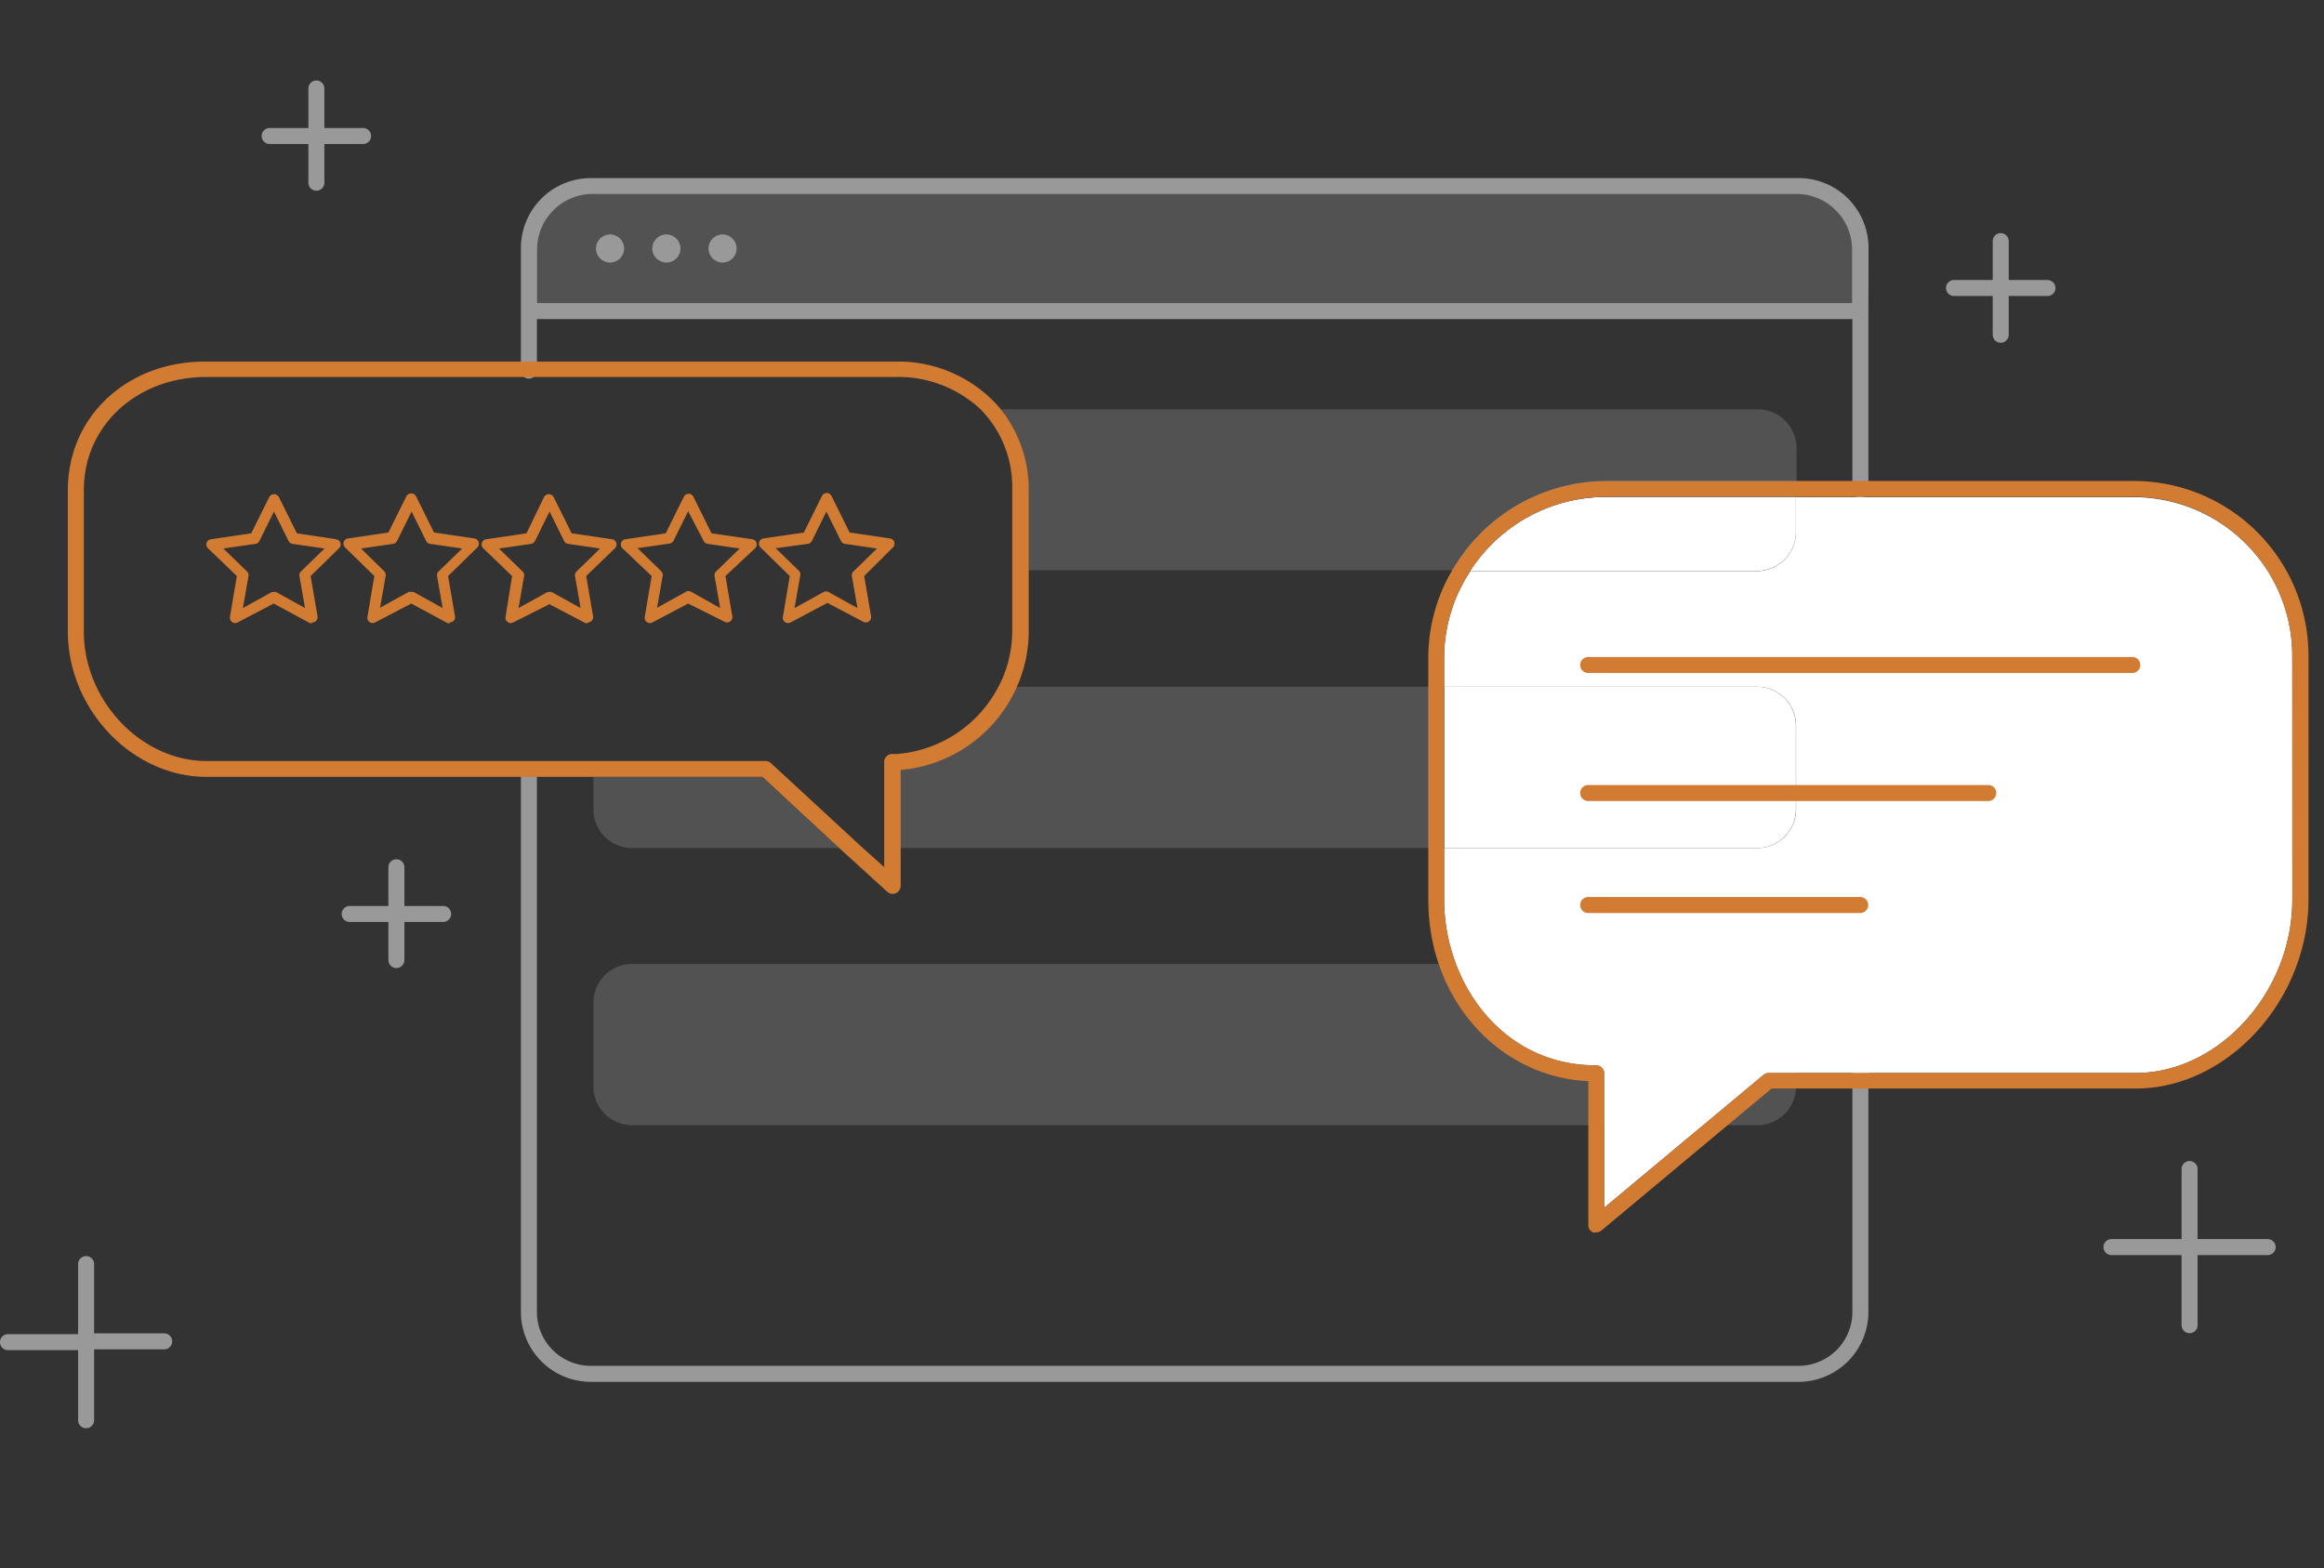 <svg xmlns="http://www.w3.org/2000/svg" viewBox="0 0 145.22 98"><rect x="0" y="0" width="145.22" height="98" fill="#333333" stroke="none"/><title>icon-reviews</title><g id="Capa_2" data-name="Capa 2"><g id="Capa_1-2" data-name="Capa 1"><path d="M112.39,86.36H36.92A4.37,4.37,0,0,1,32.55,82V48.29a.5.5,0,0,1,1,0V82a3.37,3.37,0,0,0,3.37,3.36h75.47A3.37,3.37,0,0,0,115.75,82V63.08a.5.5,0,1,1,1,0V82A4.37,4.37,0,0,1,112.39,86.36Z" style="fill:#999"/><path d="M33.05,19.44V15.6a4,4,0,0,1,4-4h75.25a4,4,0,0,1,4,4v3.84Z" style="fill:#999;opacity:0.3;isolation:isolate"/><path d="M116.76,15.6v-.11a4.37,4.37,0,0,0-4.37-4.36H36.92a4.37,4.37,0,0,0-4.37,4.36v7.67a.5.5,0,1,0,1,0V19.94h82.2V30.61a.5.5,0,0,0,1,0V19.45h0Zm-83.2,3.34V15.6A3.48,3.48,0,0,1,37,12.12h75.25a3.48,3.48,0,0,1,3.48,3.46v3.36Z" style="fill:#999"/><circle cx="38.12" cy="15.53" r="0.88" style="fill:#999"/><circle cx="41.64" cy="15.53" r="0.88" style="fill:#999"/><path d="M109.81,70.32H39.5a2.42,2.42,0,0,1-2.42-2.42V62.66a2.42,2.42,0,0,1,2.42-2.42h70.31a2.42,2.42,0,0,1,2.42,2.42V67.9A2.42,2.42,0,0,1,109.81,70.32Z" style="fill:#999;opacity:0.3;isolation:isolate"/><circle cx="45.15" cy="15.53" r="0.88" style="fill:#999"/><path d="M37.08,33.26V28A2.42,2.42,0,0,1,39.5,25.6H61.2a7.54,7.54,0,0,0-5.35-2h-43c-4.37,0-7.66,3-7.66,7.06v8.85c0,4.31,3.58,8.08,7.66,8.08H37.08V45.34a2.42,2.42,0,0,1,2.42-2.42H62.38a7.44,7.44,0,0,0,.86-3.45v-3.8H39.5A2.42,2.42,0,0,1,37.08,33.26Z" style="fill:none"/><polygon points="55.24 54.22 55.24 52.99 53.92 52.99 55.24 54.22" style="fill:none"/><path d="M90.24,42.92h19.57a2.42,2.42,0,0,1,2.42,2.42v5.24A2.42,2.42,0,0,1,109.81,53H90.24v3.23c0,5.09,3.55,10.35,9.5,10.35a.5.5,0,0,1,.5.5v8.4l9.95-8.3a.5.5,0,0,1,.32-.12h22.93c5.22,0,9.8-5.06,9.8-10.83V41.07a9.92,9.92,0,0,0-9.8-10H112.22v2.2a2.42,2.42,0,0,1-2.42,2.42H91.88a9.83,9.83,0,0,0-1.64,5.4Z" style="fill:#fff"/><path d="M100.26,30.06h12V28a2.42,2.42,0,0,0-2.42-2.42H62.56a8,8,0,0,1,1.69,5v5.06H90.72A11.14,11.14,0,0,1,100.26,30.06Z" style="fill:#999;opacity:0.3;isolation:isolate"/><path d="M112.22,33.26v-2.2h-12a10.1,10.1,0,0,0-8.37,4.62h17.93A2.42,2.42,0,0,0,112.22,33.26Z" style="fill:#fff"/><path d="M100.26,30.55h12v-.5h-12a11.14,11.14,0,0,0-9.54,5.62h.57A10.58,10.58,0,0,1,100.26,30.55Z" style="fill:#3b66a8"/><path d="M91.28,35.67h.6a10.1,10.1,0,0,1,8.37-4.62h12v-.5h-12A10.58,10.58,0,0,0,91.28,35.67Z" style="fill:#3b66a8"/><path d="M63.51,42.92a8.76,8.76,0,0,1-7.26,5.19V53h33V42.92Z" style="fill:#999;opacity:0.3;isolation:isolate"/><path d="M112.22,50.58V45.34a2.42,2.42,0,0,0-2.42-2.42H90.24V53h19.57A2.42,2.42,0,0,0,112.22,50.58Z" style="fill:#fff"/><rect x="89.24" y="42.92" width="0.5" height="10.07" style="fill:#3b66a8"/><rect x="89.74" y="42.92" width="0.5" height="10.07" style="fill:#3b66a8"/><path d="M133.44,30.06H100.26a11.14,11.14,0,0,0-9.54,5.62,10.76,10.76,0,0,0-1.47,5.4V56.23c0,6.18,4.35,11.07,10,11.34v9a.5.5,0,0,0,.29.45.51.51,0,0,0,.21,0,.5.5,0,0,0,.32-.12l10.63-8.87h22.75c5.75,0,10.8-5.53,10.8-11.83V41.07A10.92,10.92,0,0,0,133.44,30.06Zm9.8,26.17c0,5.77-4.58,10.83-9.8,10.83H110.51a.5.5,0,0,0-.32.12l-9.95,8.3v-8.4a.5.5,0,0,0-.5-.5c-5.95,0-9.5-5.26-9.5-10.35V41.07a9.83,9.83,0,0,1,1.64-5.4,10.1,10.1,0,0,1,8.37-4.62h33.18a9.92,9.92,0,0,1,9.8,10Z" style="fill:#d27b33;isolation:isolate"/><path d="M37.08,48.56v2A2.42,2.42,0,0,0,39.5,53H52.44l-4.81-4.44Z" style="fill:#999;opacity:0.3;isolation:isolate"/><path d="M62.56,25.6a8.36,8.36,0,0,0-6.7-3h-43C8,22.56,4.24,26,4.24,30.62v8.85c0,4.84,4,9.08,8.66,9.08H47.64L52.44,53l3,2.73a.5.5,0,0,0,.84-.37V48.12a8.76,8.76,0,0,0,7.26-5.19,8.53,8.53,0,0,0,.74-3.45V30.62A8,8,0,0,0,62.56,25.6Zm.69,13.87a7.44,7.44,0,0,1-.86,3.45,7.85,7.85,0,0,1-6.32,4.2h-.32a.5.5,0,0,0-.5.5v6.57L53.92,53l-5.75-5.31a.5.5,0,0,0-.34-.13H12.9c-4.08,0-7.66-3.78-7.66-8.08V30.62c0-4,3.29-7.06,7.66-7.06h43a7.54,7.54,0,0,1,5.35,2,6.88,6.88,0,0,1,2,5v8.85Z" style="fill:#d27b33"/><path d="M133.24,42.06h-34a.5.5,0,0,1,0-1h34a.5.5,0,0,1,0,1Z" style="fill:#d27b33"/><path d="M124.24,50.06h-25a.5.5,0,0,1,0-1h25a.5.5,0,0,1,0,1Z" style="fill:#d27b33"/><path d="M116.24,57.06h-17a.5.5,0,0,1,0-1h17a.5.5,0,0,1,0,1Z" style="fill:#d27b33"/><path d="M10.27,83.33H5.88V79a.5.5,0,0,0-1,0v4.38H.5a.5.5,0,0,0,0,1H4.88v4.38a.5.5,0,0,0,1,0V84.33h4.38a.5.5,0,0,0,0-1Z" style="fill:#999"/><path d="M27.69,56.62H25.27V54.2a.5.5,0,0,0-1,0v2.42H21.85a.5.5,0,0,0,0,1h2.42V60a.5.5,0,0,0,1,0V57.62h2.42a.5.5,0,0,0,0-1Z" style="fill:#999"/><path d="M22.69,9a.5.5,0,0,0,0-1H20.27V5.53a.5.5,0,0,0-1,0V8H16.85a.5.5,0,0,0,0,1h2.42v2.42a.5.5,0,0,0,1,0V9Z" style="fill:#999"/><path d="M127.94,17.5h-2.42V15.07a.5.5,0,1,0-1,0V17.5H122.1a.5.5,0,1,0,0,1h2.42v2.42a.5.5,0,1,0,1,0V18.5h2.42a.5.5,0,0,0,0-1Z" style="fill:#999"/><path d="M141.7,77.44h-4.38V73.06a.5.5,0,1,0-1,0v4.38h-4.38a.5.5,0,0,0,0,1h4.38v4.38a.5.5,0,0,0,1,0V78.44h4.38a.5.5,0,0,0,0-1Z" style="fill:#999"/><path d="M28.11,38.94a.33.33,0,0,1-.15,0L25.7,37.72,23.44,38.9a.33.33,0,0,1-.48-.35L23.39,36l-1.82-1.78a.33.33,0,0,1,.18-.57l2.52-.37,1.13-2.28a.35.35,0,0,1,.59,0l1.13,2.28,2.52.37a.33.33,0,0,1,.18.57L28,36l.43,2.51a.33.33,0,0,1-.33.39ZM25.7,37a.33.33,0,0,1,.15,0l1.81,1-.35-2a.33.33,0,0,1,.1-.29l1.47-1.43-2-.29a.33.33,0,0,1-.25-.18l-.91-1.84-.91,1.84a.33.33,0,0,1-.25.18l-2,.29L24,35.69a.33.33,0,0,1,.1.29l-.35,2,1.81-1A.33.33,0,0,1,25.7,37Z" style="fill:#d27b33"/><path d="M19.51,38.94a.33.33,0,0,1-.15,0L17.1,37.72,14.85,38.9a.33.33,0,0,1-.48-.35L14.8,36,13,34.27a.33.33,0,0,1,.18-.57l2.52-.37,1.13-2.28a.35.35,0,0,1,.59,0l1.13,2.28L21,33.7a.33.33,0,0,1,.18.57L19.41,36l.43,2.51a.33.33,0,0,1-.33.39ZM17.1,37a.33.33,0,0,1,.15,0l1.81,1-.35-2a.33.33,0,0,1,.1-.29l1.47-1.43-2-.29a.33.33,0,0,1-.25-.18l-.91-1.84-.91,1.84a.33.33,0,0,1-.25.18l-2,.29,1.47,1.43a.33.33,0,0,1,.1.29l-.35,2,1.81-1A.33.33,0,0,1,17.1,37Z" style="fill:#d27b33"/><path d="M36.73,38.94a.33.33,0,0,1-.15,0l-2.25-1.18L32.07,38.9a.33.33,0,0,1-.48-.35L32,36,30.2,34.27a.33.33,0,0,1,.18-.57l2.52-.37L34,31.05a.35.35,0,0,1,.59,0l1.13,2.28,2.52.37a.33.33,0,0,1,.18.57L36.63,36l.43,2.51a.33.33,0,0,1-.33.39ZM34.32,37a.33.33,0,0,1,.15,0l1.81,1-.35-2a.33.33,0,0,1,.1-.29l1.47-1.43-2-.29a.33.33,0,0,1-.25-.18l-.91-1.84-.91,1.84a.33.33,0,0,1-.25.18l-2,.29,1.47,1.43a.33.33,0,0,1,.1.29l-.35,2,1.81-1A.33.33,0,0,1,34.32,37Z" style="fill:#d27b33"/><path d="M40.62,38.94a.33.33,0,0,1-.33-.39L40.72,36,38.9,34.27a.33.33,0,0,1,.18-.57l2.52-.37,1.13-2.28a.33.33,0,0,1,.3-.19h0a.33.33,0,0,1,.3.19l1.13,2.28L47,33.7a.33.33,0,0,1,.18.57L45.33,36l.43,2.51a.33.33,0,0,1-.48.35L43,37.72,40.77,38.9A.33.33,0,0,1,40.62,38.94Zm-.78-4.68,1.47,1.43a.33.33,0,0,1,.1.29l-.35,2,1.81-1a.33.33,0,0,1,.31,0L45,38l-.35-2a.33.33,0,0,1,.1-.29l1.47-1.43-2-.29a.33.33,0,0,1-.25-.18L43,31.95l-.91,1.84a.33.33,0,0,1-.25.18Z" style="fill:#d27b33"/><path d="M49.25,38.94a.33.33,0,0,1-.33-.39L49.35,36l-1.82-1.78a.33.33,0,0,1,.18-.57l2.52-.37,1.13-2.28a.33.33,0,0,1,.3-.19h0a.33.33,0,0,1,.3.19l1.13,2.28,2.52.37a.33.33,0,0,1,.18.57L54,36l.43,2.51a.33.33,0,0,1-.48.35l-2.25-1.18L49.4,38.9A.33.33,0,0,1,49.25,38.94Zm-.78-4.68,1.47,1.43A.33.33,0,0,1,50,36l-.35,2,1.81-1a.33.33,0,0,1,.31,0l1.81,1-.35-2a.33.33,0,0,1,.1-.29l1.47-1.43-2-.29a.33.33,0,0,1-.25-.18l-.91-1.84-.91,1.84a.33.33,0,0,1-.25.18Z" style="fill:#d27b33"/><rect x="0.22" width="145" height="98" style="fill:none"/></g></g></svg>